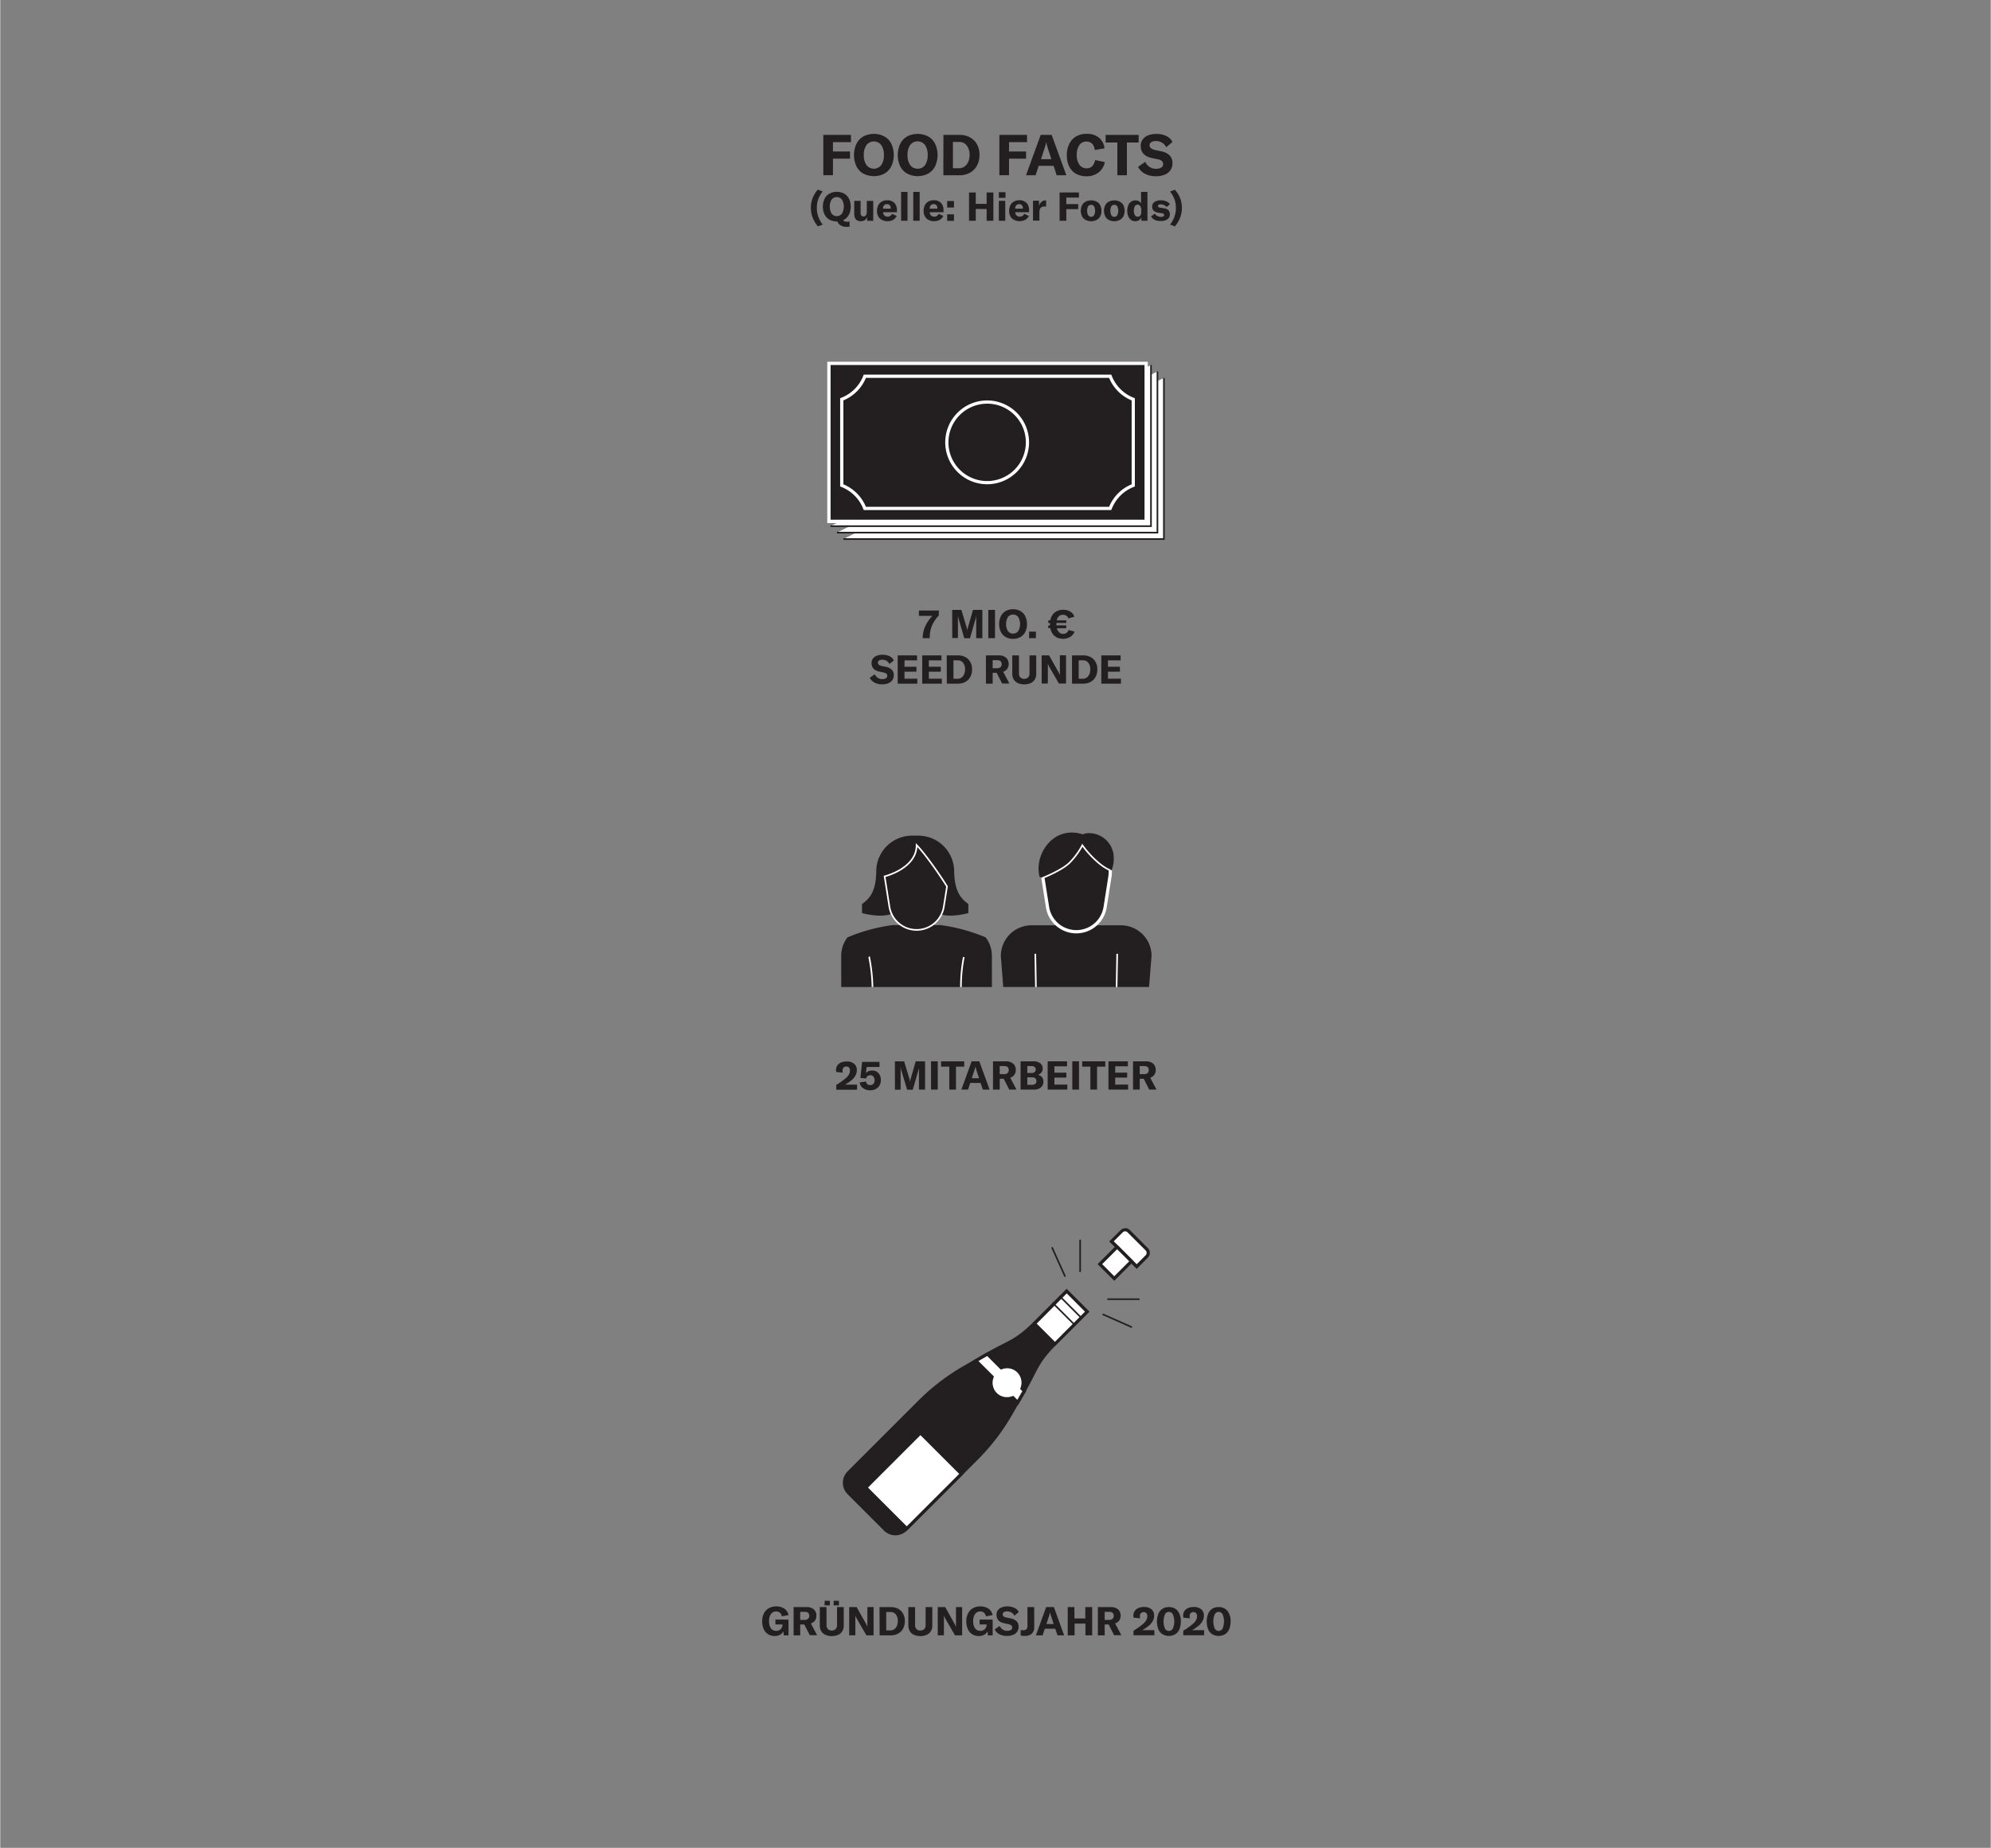 <?xml version="1.0"?>
<svg xmlns="http://www.w3.org/2000/svg" xmlns:xlink="http://www.w3.org/1999/xlink" viewBox="0 0 700 650" width="600" height="557"><rect x="0" y="0" width="700" height="650" fill="#808080" stroke="none"/><defs><style>.cls-1,.cls-4,.cls-6{fill:none;}.cls-2{fill:#231f20;}.cls-3{fill:#fff;}.cls-4{stroke:#231f20;}.cls-4,.cls-6{stroke-miterlimit:10;stroke-width:0.57px;}.cls-5{clip-path:url(#clip-path);}.cls-6{stroke:#fff;}</style><clipPath id="clip-path"><rect class="cls-1" x="96.68" y="31.65" width="507.26" height="606.77"/></clipPath></defs><g id="Vg"><path class="cls-2" d="M292.83,50v3.28h6v2.52h-6v5.84h-3.38V47.45h9.72V50Z"/><path class="cls-2" d="M303.53,61.08a6.17,6.17,0,0,1-2.44-2.59,9.46,9.46,0,0,1,0-7.88A6.17,6.17,0,0,1,303.53,48a8,8,0,0,1,7.4,0,6.17,6.17,0,0,1,2.44,2.59,9.46,9.46,0,0,1,0,7.88,6.17,6.17,0,0,1-2.44,2.59,8,8,0,0,1-7.4,0Zm6.29-3a5.88,5.88,0,0,0,.93-3.53,5.88,5.88,0,0,0-.93-3.53,3.29,3.29,0,0,0-5.19,0,5.81,5.81,0,0,0-.94,3.53,5.82,5.82,0,0,0,.94,3.52,3.28,3.28,0,0,0,5.19,0Z"/><path class="cls-2" d="M318.93,61.08a6.17,6.17,0,0,1-2.44-2.59,9.46,9.46,0,0,1,0-7.88A6.17,6.17,0,0,1,318.93,48a8,8,0,0,1,7.4,0,6.17,6.17,0,0,1,2.44,2.59,9.46,9.46,0,0,1,0,7.88,6.17,6.17,0,0,1-2.44,2.59,8,8,0,0,1-7.4,0Zm6.29-3a5.88,5.88,0,0,0,.93-3.53,5.88,5.88,0,0,0-.93-3.53A3.29,3.29,0,0,0,320,51a5.81,5.81,0,0,0-.94,3.53,5.82,5.82,0,0,0,.94,3.52,3.05,3.05,0,0,0,2.6,1.28A3,3,0,0,0,325.22,58.08Z"/><path class="cls-2" d="M331.69,47.45h5.66a7.46,7.46,0,0,1,3.69.88,6.16,6.16,0,0,1,2.46,2.47,7.51,7.51,0,0,1,.87,3.67,7.86,7.86,0,0,1-.87,3.75A6.14,6.14,0,0,1,341,60.75a7.48,7.48,0,0,1-3.72.9h-5.62Zm5.48,11.72a3.25,3.25,0,0,0,2-.63,3.94,3.94,0,0,0,1.28-1.7,6.21,6.21,0,0,0,.44-2.37,5.26,5.26,0,0,0-1-3.28,3.22,3.22,0,0,0-2.72-1.26h-2.14v9.24Z"/><path class="cls-2" d="M354.75,50v3.28h6v2.52h-6v5.84h-3.38V47.45h9.72V50Z"/><path class="cls-2" d="M370.43,58.33h-5.24l-1.08,3.32h-3.38l5.16-14.2h3.86l5.16,14.2h-3.4ZM369.65,56l-1.3-4c-.11-.31-.2-.62-.29-1s-.16-.68-.23-1h0c-.07.37-.14.72-.23,1s-.18.64-.29,1L366,56Z"/><path class="cls-2" d="M378.24,61.08a5.88,5.88,0,0,1-2.35-2.58,8.89,8.89,0,0,1-.8-3.93,8.67,8.67,0,0,1,.84-3.92A6.15,6.15,0,0,1,378.34,48a7.15,7.15,0,0,1,3.71-.93,6.63,6.63,0,0,1,4.34,1.37,5.46,5.46,0,0,1,1.94,3.73l-3.42.6a3.62,3.62,0,0,0-.92-2.2,2.7,2.7,0,0,0-2-.78,2.91,2.91,0,0,0-2.51,1.27,5.81,5.81,0,0,0-.91,3.45,5.68,5.68,0,0,0,.93,3.42,3,3,0,0,0,2.59,1.28,2.64,2.64,0,0,0,1.94-.77,3.88,3.88,0,0,0,1-2.15l3.42.74a6.2,6.2,0,0,1-2.17,3.61A6.61,6.61,0,0,1,382,62,7.29,7.29,0,0,1,378.24,61.08Z"/><path class="cls-2" d="M400.35,50.13h-4.14V61.65h-3.36V50.13h-4.12V47.45h11.62Z"/><path class="cls-2" d="M402.53,61.11a5.5,5.5,0,0,1-2.38-2.42l2.5-1.76a4.54,4.54,0,0,0,1.54,1.8,4.05,4.05,0,0,0,2.32.64,3.4,3.4,0,0,0,1.76-.41,1.33,1.33,0,0,0,.68-1.21,1.39,1.39,0,0,0-.47-1.15,4,4,0,0,0-1.59-.61l-1.9-.4c-2.62-.57-3.92-2-3.92-4.26a3.77,3.77,0,0,1,.67-2.25,4.23,4.23,0,0,1,1.92-1.46,7.78,7.78,0,0,1,2.95-.51,7.89,7.89,0,0,1,3.42.71,4.83,4.83,0,0,1,2.22,2.11l-2.2,1.86a4,4,0,0,0-1.49-1.61,4.16,4.16,0,0,0-2.17-.57,2.89,2.89,0,0,0-1.6.39,1.22,1.22,0,0,0-.6,1.07,1.3,1.3,0,0,0,.47,1.07,3.88,3.88,0,0,0,1.59.65l2.06.44a5.68,5.68,0,0,1,2.92,1.43,3.81,3.81,0,0,1,1,2.77,4.26,4.26,0,0,1-.68,2.39,4.45,4.45,0,0,1-2,1.6,7.81,7.81,0,0,1-3.13.57A8,8,0,0,1,402.53,61.11Z"/><path class="cls-2" d="M285.72,76.6a9.7,9.7,0,0,1-.65-3.53,9.29,9.29,0,0,1,2.48-6.37l1.68.65a9.56,9.56,0,0,0-1.56,2.72,8.6,8.6,0,0,0-.5,3,9.38,9.38,0,0,0,.5,3.08A10.07,10.07,0,0,0,289.23,79l-1.68.64A10.21,10.21,0,0,1,285.72,76.6Z"/><path class="cls-2" d="M297.89,78a3.26,3.26,0,0,0,.79-.11v1.83a6.77,6.77,0,0,1-1.05.09,4,4,0,0,1-2.06-.5,2.82,2.82,0,0,1-1.19-1.42h-.2a5.15,5.15,0,0,1-2.59-.64,4.31,4.31,0,0,1-1.7-1.81,6.55,6.55,0,0,1,0-5.52,4.31,4.31,0,0,1,1.7-1.81,5.56,5.56,0,0,1,5.18,0,4.27,4.27,0,0,1,1.71,1.81,6,6,0,0,1,.6,2.76,5.82,5.82,0,0,1-.73,3,4.2,4.2,0,0,1-2,1.8A2.18,2.18,0,0,0,297.89,78Zm-5.53-2.86a2.3,2.3,0,0,0,3.64,0,5,5,0,0,0,0-4.94,2.31,2.31,0,0,0-3.64,0,5,5,0,0,0,0,4.93Z"/><path class="cls-2" d="M300.32,75.19V70.65h2.24v4.14a1.53,1.53,0,0,0,.26,1,.87.87,0,0,0,.75.34,1,1,0,0,0,.85-.4,1.62,1.62,0,0,0,.32-1.06v-4H307v7h-2.15V76.38a2.08,2.08,0,0,1-.84,1.05,2.37,2.37,0,0,1-1.34.39C301.1,77.82,300.32,76.94,300.32,75.19Z"/><path class="cls-2" d="M315.32,74.65h-4.85a1.56,1.56,0,0,0,.45,1.14,1.62,1.62,0,0,0,1.16.42,1.6,1.6,0,0,0,1.52-1l1.65.75A3,3,0,0,1,314,77.33a4.25,4.25,0,0,1-4.66-.46,3.51,3.51,0,0,1-1-2.65,4.25,4.25,0,0,1,.43-2,3.06,3.06,0,0,1,1.24-1.3,3.69,3.69,0,0,1,1.88-.46,3.4,3.4,0,0,1,2.55.92,3.56,3.56,0,0,1,.88,2.58Zm-2.16-1.31a1.74,1.74,0,0,0-.34-1.14,1.22,1.22,0,0,0-1-.39,1.27,1.27,0,0,0-1,.41,1.86,1.86,0,0,0-.38,1.17h2.69Z"/><path class="cls-2" d="M319.06,77.65h-2.25V67.5h2.25Z"/><path class="cls-2" d="M323.33,77.65h-2.25V67.5h2.25Z"/><path class="cls-2" d="M331.73,74.65h-4.86a1.53,1.53,0,0,0,.46,1.14,1.6,1.6,0,0,0,1.15.42,1.62,1.62,0,0,0,1.53-1l1.65.75a3,3,0,0,1-1.27,1.35,3.74,3.74,0,0,1-1.93.49,3.79,3.79,0,0,1-2.73-.95,3.55,3.55,0,0,1-1-2.65,4.25,4.25,0,0,1,.43-2,3,3,0,0,1,1.24-1.3,3.69,3.69,0,0,1,1.88-.46,3.38,3.38,0,0,1,2.54.92,3.52,3.52,0,0,1,.89,2.58Zm-2.17-1.31a1.74,1.74,0,0,0-.33-1.14,1.22,1.22,0,0,0-1-.39,1.27,1.27,0,0,0-1,.41,1.86,1.86,0,0,0-.39,1.17h2.69Z"/><path class="cls-2" d="M335.4,73H333v-2.3h2.39Zm0,4.7H333v-2.3h2.39Z"/><path class="cls-2" d="M349.25,77.65h-2.37V73.52h-3.82v4.13h-2.37V67.71h2.37v4h3.82v-4h2.37Z"/><path class="cls-2" d="M351.18,67.6h2.33v2h-2.33Zm0,3.05h2.25v7h-2.25Z"/><path class="cls-2" d="M361.8,74.65h-4.86a1.57,1.57,0,0,0,.46,1.14,1.6,1.6,0,0,0,1.15.42,1.61,1.61,0,0,0,1.53-1l1.65.75a3,3,0,0,1-1.26,1.35,4.27,4.27,0,0,1-4.67-.46,3.55,3.55,0,0,1-1-2.65,4.25,4.25,0,0,1,.43-2,3,3,0,0,1,1.24-1.3,3.72,3.72,0,0,1,1.88-.46,3.36,3.36,0,0,1,2.54.92A3.52,3.52,0,0,1,361.8,74Zm-2.17-1.31a1.74,1.74,0,0,0-.33-1.14,1.22,1.22,0,0,0-1-.39,1.27,1.27,0,0,0-1,.41,1.86,1.86,0,0,0-.39,1.17h2.69Z"/><path class="cls-2" d="M366.19,71a2.21,2.21,0,0,1,1.48-.5h.14v2.14h-.42A2,2,0,0,0,366,73a1.58,1.58,0,0,0-.43.73,3.58,3.58,0,0,0-.13,1v2.86h-2.25v-7h2.11v1.81A3,3,0,0,1,366.19,71Z"/><path class="cls-2" d="M374.91,69.5v2.3h4.18v1.76h-4.18v4.09h-2.37V67.71h6.8V69.5Z"/><path class="cls-2" d="M381.76,77.39a3,3,0,0,1-1.29-1.25,4.49,4.49,0,0,1,0-4,3,3,0,0,1,1.29-1.24,4.37,4.37,0,0,1,3.74,0,3,3,0,0,1,1.3,1.24,4.49,4.49,0,0,1,0,4,3,3,0,0,1-1.3,1.25,4.28,4.28,0,0,1-3.74,0Zm2.9-1.67a3.58,3.58,0,0,0,0-3.17,1.3,1.3,0,0,0-2.06,0,2.83,2.83,0,0,0-.36,1.59,2.75,2.75,0,0,0,.37,1.58,1.24,1.24,0,0,0,2.05,0Z"/><path class="cls-2" d="M389.91,77.39a3,3,0,0,1-1.29-1.25,4.49,4.49,0,0,1,0-4,3,3,0,0,1,1.29-1.24,4.37,4.37,0,0,1,3.74,0,3,3,0,0,1,1.3,1.24,4.49,4.49,0,0,1,0,4,3.07,3.07,0,0,1-1.3,1.25,4.28,4.28,0,0,1-3.74,0Zm2.9-1.67a3.58,3.58,0,0,0,0-3.17,1.3,1.3,0,0,0-2.06,0,3.67,3.67,0,0,0,0,3.17,1.18,1.18,0,0,0,1,.54A1.16,1.16,0,0,0,392.81,75.72Z"/><path class="cls-2" d="M397.68,77.36a2.86,2.86,0,0,1-1-1.28,5.37,5.37,0,0,1,0-3.84,3.07,3.07,0,0,1,1-1.3,2.71,2.71,0,0,1,1.54-.46,2.39,2.39,0,0,1,1.2.28,1.83,1.83,0,0,1,.77.83V67.5h2.24V77.65h-2.13v-1.2a2.18,2.18,0,0,1-.85,1,2.56,2.56,0,0,1-1.36.37A2.4,2.4,0,0,1,397.68,77.36Zm3.25-1.57a2.19,2.19,0,0,0,.34-1.31v-.6a2.32,2.32,0,0,0-.34-1.36A1.06,1.06,0,0,0,400,72a1.12,1.12,0,0,0-1,.54,3.61,3.61,0,0,0,0,3.12,1.16,1.16,0,0,0,1,.56A1.06,1.06,0,0,0,400.93,75.79Z"/><path class="cls-2" d="M406.1,77.39a3.15,3.15,0,0,1-1.4-1.25l1.3-1a2.48,2.48,0,0,0,2.21,1.13,1.6,1.6,0,0,0,.82-.16.55.55,0,0,0,.06-.91,2,2,0,0,0-.78-.23l-1-.14q-2.22-.33-2.22-2.16a1.87,1.87,0,0,1,.82-1.61,3.73,3.73,0,0,1,2.26-.6,4.77,4.77,0,0,1,1.9.37,2.85,2.85,0,0,1,1.27,1l-1.16,1a2.63,2.63,0,0,0-2.08-.94,1.58,1.58,0,0,0-.75.14.52.52,0,0,0,0,.83,1.19,1.19,0,0,0,.63.2l1.25.2a2.62,2.62,0,0,1,1.59.69,2.09,2.09,0,0,1,.49,1.47,2,2,0,0,1-.81,1.69,3.74,3.74,0,0,1-2.28.62A4.91,4.91,0,0,1,406.1,77.39Z"/><path class="cls-2" d="M411.39,79a9.78,9.78,0,0,0,1.55-2.81,9.13,9.13,0,0,0,.51-3.08,8.84,8.84,0,0,0-.5-3,9.56,9.56,0,0,0-1.56-2.72l1.68-.65a9.29,9.29,0,0,1,2.48,6.37,9.7,9.7,0,0,1-.65,3.53,10.43,10.43,0,0,1-1.83,3Z"/><path class="cls-2" d="M324.4,224.31a9.54,9.54,0,0,1,.89-4,13.52,13.52,0,0,1,2.52-3.67h-4.74v-1.88h7v1.74a12,12,0,0,0-2.39,3.52,10.51,10.51,0,0,0-.8,4.12v.35H324.4Z"/><path class="cls-2" d="M334.76,214.54H338l1.84,6.09a8.77,8.77,0,0,1,.24,1.2h0a8.14,8.14,0,0,1,.25-1.23l1.75-6.06h3.3v9.94h-2.16v-6.77a9.64,9.64,0,0,1,.06-1.13h-.05a3.86,3.86,0,0,1-.21,1l-2,6.93h-2L337,217.55a4.29,4.29,0,0,1-.21-1h0c0,.45,0,.82,0,1.11v6.77h-2Z"/><path class="cls-2" d="M347.47,224.48v-9.94h2.36v9.94Z"/><path class="cls-2" d="M353.58,224.08a4.31,4.31,0,0,1-1.7-1.81,6.65,6.65,0,0,1,0-5.52,4.37,4.37,0,0,1,1.7-1.81,5.18,5.18,0,0,1,2.59-.64,5.13,5.13,0,0,1,2.59.64,4.33,4.33,0,0,1,1.71,1.81,6.55,6.55,0,0,1,0,5.52,4.27,4.27,0,0,1-1.71,1.81,5,5,0,0,1-2.59.64A5.08,5.08,0,0,1,353.58,224.08ZM358,222a5,5,0,0,0,0-4.94,2.31,2.31,0,0,0-3.64,0,5,5,0,0,0,0,4.93,2.3,2.3,0,0,0,3.64,0Z"/><path class="cls-2" d="M364.21,224.48h-2.39v-2.3h2.39Z"/><path class="cls-2" d="M377.8,222.16a3.78,3.78,0,0,1-1.53,1.87,4.7,4.7,0,0,1-2.57.66,4.32,4.32,0,0,1-2.94-1,4.69,4.69,0,0,1-1.48-2.75h-.74V220h.63c0-.11,0-.28,0-.5v-.34h-.61v-.92h.71a4.52,4.52,0,0,1,1.48-2.74,4.63,4.63,0,0,1,3-1,4.87,4.87,0,0,1,2.57.64,3.14,3.14,0,0,1,1.4,1.8l-2.07.58a1.92,1.92,0,0,0-.73-.93,2.08,2.08,0,0,0-1.21-.34,2,2,0,0,0-1.42.51,2.64,2.64,0,0,0-.74,1.45h3.35v.92h-3.48v.33c0,.23,0,.4,0,.51h3.46V221H371.6a2.88,2.88,0,0,0,.81,1.46,2,2,0,0,0,1.38.52,1.94,1.94,0,0,0,1.19-.37,2.15,2.15,0,0,0,.74-1Z"/><path class="cls-2" d="M307.44,240.1a3.81,3.81,0,0,1-1.66-1.69l1.75-1.23a3.25,3.25,0,0,0,1.07,1.26,2.86,2.86,0,0,0,1.63.45,2.38,2.38,0,0,0,1.23-.29.92.92,0,0,0,.48-.85,1,1,0,0,0-.33-.8,2.83,2.83,0,0,0-1.11-.43l-1.34-.28c-1.83-.4-2.74-1.39-2.74-3a2.7,2.7,0,0,1,.47-1.58,3,3,0,0,1,1.34-1,6.17,6.17,0,0,1,4.46.14,3.39,3.39,0,0,1,1.56,1.48l-1.54,1.3a2.79,2.79,0,0,0-1-1.13,2.94,2.94,0,0,0-1.52-.39,2,2,0,0,0-1.12.27.87.87,0,0,0-.42.75.94.94,0,0,0,.33.75,2.79,2.79,0,0,0,1.12.45l1.44.31a4,4,0,0,1,2,1,2.66,2.66,0,0,1,.68,1.94,3,3,0,0,1-.48,1.67,3,3,0,0,1-1.4,1.12,5.32,5.32,0,0,1-2.19.4A5.5,5.5,0,0,1,307.44,240.1Z"/><path class="cls-2" d="M322.51,238.73v1.75H315.6v-9.94h6.81v1.75H318v2.24h4.2v1.74H318v2.46Z"/><path class="cls-2" d="M331.13,238.73v1.75h-6.9v-9.94H331v1.75h-4.44v2.24h4.2v1.74h-4.2v2.46Z"/><path class="cls-2" d="M332.85,230.54h4a5.27,5.27,0,0,1,2.58.62,4.28,4.28,0,0,1,1.72,1.73,5.22,5.22,0,0,1,.61,2.57,5.42,5.42,0,0,1-.61,2.62,4.34,4.34,0,0,1-1.73,1.77,5.21,5.21,0,0,1-2.6.63h-3.94Zm3.84,8.21a2.29,2.29,0,0,0,1.4-.44,2.76,2.76,0,0,0,.89-1.19,4.27,4.27,0,0,0,.31-1.66,3.67,3.67,0,0,0-.67-2.3,2.24,2.24,0,0,0-1.9-.88h-1.5v6.47Z"/><path class="cls-2" d="M350.42,236.67H349v3.81h-2.37v-9.94H351a4,4,0,0,1,2.73.81,3.15,3.15,0,0,1,.4,3.93,2.74,2.74,0,0,1-1.44,1l2.2,4.16h-2.56ZM349,235.05h1.52a1.8,1.8,0,0,0,1.25-.38,1.4,1.4,0,0,0,.4-1.08q0-1.38-1.65-1.38H349Z"/><path class="cls-2" d="M358.26,230.54v6.37a1.9,1.9,0,0,0,.49,1.39,2.1,2.1,0,0,0,2.72,0,1.9,1.9,0,0,0,.49-1.39v-6.37h2.36V237a3.7,3.7,0,0,1-.5,2,3.41,3.41,0,0,1-1.46,1.29,5.85,5.85,0,0,1-4.5,0A3.41,3.41,0,0,1,356.4,239a3.79,3.79,0,0,1-.5-2v-6.47Z"/><path class="cls-2" d="M366.23,230.54h2.62l3.19,5.67a9.16,9.16,0,0,1,.6,1.29h0v-7h2.16v9.94H372.3l-3.3-5.72c-.12-.22-.24-.44-.34-.65a5.91,5.91,0,0,1-.25-.57h0v6.94h-2.17Z"/><path class="cls-2" d="M376.9,230.54h4a5.24,5.24,0,0,1,2.58.62,4.22,4.22,0,0,1,1.72,1.73,5.22,5.22,0,0,1,.61,2.57,5.42,5.42,0,0,1-.61,2.62,4.28,4.28,0,0,1-1.73,1.77,5.19,5.19,0,0,1-2.6.63H376.9Zm3.83,8.21a2.29,2.29,0,0,0,1.4-.44,2.86,2.86,0,0,0,.9-1.19,4.46,4.46,0,0,0,.3-1.66,3.67,3.67,0,0,0-.67-2.3,2.23,2.23,0,0,0-1.9-.88h-1.5v6.47Z"/><path class="cls-2" d="M394.12,238.73v1.75h-6.91v-9.94H394v1.75h-4.44v2.24h4.2v1.74h-4.2v2.46Z"/><path class="cls-2" d="M294,381.62a23.18,23.18,0,0,0,3.51-2.52,4.55,4.55,0,0,0,1-1.26,2.72,2.72,0,0,0,.31-1.31,1.52,1.52,0,0,0-.32-1,1.16,1.16,0,0,0-.94-.37,1.24,1.24,0,0,0-1,.37,1.4,1.4,0,0,0-.35,1,5,5,0,0,0,.09.79l-2.29-.22a3.22,3.22,0,0,1-.09-.76,2.8,2.8,0,0,1,.46-1.58,2.93,2.93,0,0,1,1.29-1,4.73,4.73,0,0,1,2-.37,3.87,3.87,0,0,1,2.62.8,2.75,2.75,0,0,1,.94,2.24,3.92,3.92,0,0,1-.43,1.81,5.88,5.88,0,0,1-1.32,1.64,14.1,14.1,0,0,1-2.42,1.65h4.25v1.8H294Z"/><path class="cls-2" d="M303.42,382.76a3,3,0,0,1-1.19-2l2.2-.35a1.62,1.62,0,0,0,.5.94,1.4,1.4,0,0,0,1,.34,1.46,1.46,0,0,0,1.13-.44,1.81,1.81,0,0,0,.4-1.25,2,2,0,0,0-.39-1.3,1.33,1.33,0,0,0-1.1-.49,1.49,1.49,0,0,0-.94.3,1.56,1.56,0,0,0-.54.86l-2-.2.61-5.65h6.11v1.79H304.7l-.27,2.23a2.14,2.14,0,0,1,.87-.73,3.13,3.13,0,0,1,1.27-.24,2.93,2.93,0,0,1,2.27.9,3.47,3.47,0,0,1,.83,2.46,3.4,3.4,0,0,1-1,2.58,3.86,3.86,0,0,1-2.75,1A4.13,4.13,0,0,1,303.42,382.76Z"/><path class="cls-2" d="M314.62,373.33h3.25l1.84,6.09a7.32,7.32,0,0,1,.23,1.2h0a8.14,8.14,0,0,1,.25-1.23l1.75-6.06h3.29v9.94h-2.15v-6.78c0-.41,0-.78.05-1.12h0a5.17,5.17,0,0,1-.21,1l-2,6.93h-2l-2.09-6.93a3.8,3.8,0,0,1-.2-.95h-.05c0,.44.06.81.06,1.1v6.78h-2Z"/><path class="cls-2" d="M327.33,383.27v-9.94h2.37v9.94Z"/><path class="cls-2" d="M339,375.2h-2.9v8.07h-2.35V375.2h-2.89v-1.87H339Z"/><path class="cls-2" d="M344.76,380.94H341.1l-.76,2.33H338l3.61-9.94h2.7l3.61,9.94h-2.38Zm-.54-1.66-.91-2.77c-.08-.22-.14-.44-.2-.67s-.12-.47-.17-.73h0c-.05.26-.1.5-.16.73s-.13.45-.21.67l-.91,2.77Z"/><path class="cls-2" d="M352.91,379.46h-1.42v3.81h-2.37v-9.94h4.37a4,4,0,0,1,2.73.81,2.84,2.84,0,0,1,.91,2.24,2.88,2.88,0,0,1-.51,1.68,2.75,2.75,0,0,1-1.44,1.05l2.2,4.16h-2.56Zm-1.42-1.62H353a1.8,1.8,0,0,0,1.25-.38,1.4,1.4,0,0,0,.4-1.08c0-.92-.55-1.39-1.65-1.39h-1.52Z"/><path class="cls-2" d="M366.32,378.87a2.33,2.33,0,0,1,.54,1.6,2.75,2.75,0,0,1-.38,1.43,2.5,2.5,0,0,1-1.14,1,4.2,4.2,0,0,1-1.86.37h-4.66v-9.94h4.48a3.68,3.68,0,0,1,2.47.71,2.29,2.29,0,0,1,.83,1.85,2.19,2.19,0,0,1-.46,1.39,2.47,2.47,0,0,1-1.33.81A2.38,2.38,0,0,1,366.32,378.87ZM361.19,375v2.43h1.48a1.58,1.58,0,0,0,1.11-.34,1.15,1.15,0,0,0,.36-.88,1.13,1.13,0,0,0-.36-.88,1.62,1.62,0,0,0-1.11-.33Zm2.81,6.25a1.28,1.28,0,0,0,.39-1,1.21,1.21,0,0,0-.39-.94,1.63,1.63,0,0,0-1.12-.35h-1.69v2.62h1.64A1.71,1.71,0,0,0,364,381.24Z"/><path class="cls-2" d="M375.26,381.52v1.75h-6.91v-9.94h6.81v1.75h-4.44v2.24h4.2v1.73h-4.2v2.47Z"/><path class="cls-2" d="M377,383.27v-9.94h2.37v9.94Z"/><path class="cls-2" d="M388.61,375.2h-2.9v8.07h-2.35V375.2h-2.88v-1.87h8.13Z"/><path class="cls-2" d="M396.64,381.52v1.75h-6.91v-9.94h6.81v1.75H392.1v2.24h4.2v1.73h-4.2v2.47Z"/><path class="cls-2" d="M402.15,379.46h-1.43v3.81h-2.36v-9.94h4.37a4,4,0,0,1,2.73.81,3.17,3.17,0,0,1,.4,3.92,2.83,2.83,0,0,1-1.44,1.05l2.2,4.16h-2.57Zm-1.43-1.62h1.53a1.81,1.81,0,0,0,1.25-.38,1.43,1.43,0,0,0,.4-1.08c0-.92-.55-1.39-1.65-1.39h-1.53Z"/><polyline class="cls-3" points="409.22 132.92 409.22 189.62 296.51 189.62"/><polyline class="cls-4" points="409.22 132.92 409.22 189.62 296.51 189.62"/><polyline class="cls-3" points="406.95 130.66 406.95 187.35 294.24 187.35"/><polyline class="cls-4" points="406.95 130.66 406.95 187.35 294.24 187.35"/><polyline class="cls-3" points="404.68 128.39 404.68 185.08 291.97 185.08"/><polyline class="cls-4" points="404.68 128.39 404.68 185.08 291.97 185.08"/><rect class="cls-2" x="291.4" y="127.82" width="111.58" height="55.56"/><path class="cls-3" d="M403.55,127.25H290.84V184H403.55Zm-1.14,55.56H292V128.39H402.41Z"/><g class="cls-5"><path class="cls-2" d="M304.05,178.85a14.09,14.09,0,0,0-8.11-8.11V140.46a14.1,14.1,0,0,0,8.11-8.1h86.29a14.06,14.06,0,0,0,8.1,8.1v30.28a14,14,0,0,0-8.1,8.11Z"/><path class="cls-3" d="M390.73,131.79H303.65a13.64,13.64,0,0,1-8.28,8.28v31.06a13.64,13.64,0,0,1,8.28,8.28h87.08a13.64,13.64,0,0,1,8.28-8.28V140.07a13.64,13.64,0,0,1-8.28-8.28m-.78,1.13a14.67,14.67,0,0,0,7.93,7.93v29.5a14.67,14.67,0,0,0-7.93,7.93H304.43a14.67,14.67,0,0,0-7.93-7.93v-29.5a14.67,14.67,0,0,0,7.93-7.93Z"/><path class="cls-2" d="M347.06,169.77a14.17,14.17,0,1,1,14.17-14.17,14.18,14.18,0,0,1-14.17,14.17"/><path class="cls-3" d="M347.06,140.86A14.74,14.74,0,1,0,361.8,155.6a14.74,14.74,0,0,0-14.74-14.74m0,1.13a13.61,13.61,0,1,1-13.61,13.61A13.62,13.62,0,0,1,347.06,142"/><path class="cls-2" d="M404.88,336.26a10.78,10.78,0,0,0-10.78-10.78H362.67a10.79,10.79,0,0,0-10.79,10.78l.84,10.91H404Z"/></g><path class="cls-6" d="M392.8,335.5l-.21,11.72M364,335.5l.21,11.71"/><g class="cls-5"><path class="cls-2" d="M378.38,327.7a10.2,10.2,0,0,1-10.13-8.65l-1.68-10.62A11.53,11.53,0,0,1,378,295.1h.85a11.53,11.53,0,0,1,11.38,13.33l-1.68,10.62a10.2,10.2,0,0,1-10.13,8.65"/><path class="cls-3" d="M378.81,294.54H378a12.08,12.08,0,0,0-11.95,14l1.68,10.63a10.82,10.82,0,0,0,21.38,0l1.68-10.63a12.08,12.08,0,0,0-11.94-14m0,1.13a11,11,0,0,1,10.82,12.67L388,319a9.69,9.69,0,0,1-19.14,0l-1.68-10.62A11,11,0,0,1,378,295.67Z"/><path class="cls-2" d="M365.55,308.48c2.42,1,5.55.35,8.21-.55a11.24,11.24,0,0,0,7-14.25c0-.07-.08-.11-.11-.18a11.44,11.44,0,0,0-7.25-.11c-5.91,2-9.47,9.14-7.88,15.09"/><path class="cls-2" d="M390.84,306.11a11.11,11.11,0,0,0,.75-4.34,8.69,8.69,0,0,0-8.93-8.7,5.23,5.23,0,0,0-2,.43,8.46,8.46,0,0,0-.37,2.32c0,5.51,5.06,10.16,10.53,10.29"/><path class="cls-6" d="M366.35,308.92s7.47-2.93,10-5.76a26.39,26.39,0,0,0,4.2-5.83c2.34,3.31,6.64,7.66,9.85,8.78"/><path class="cls-2" d="M348.73,336.19a10.61,10.61,0,0,0-2.2-6.46,61.29,61.29,0,0,0-15.85-4.32H313.8a61.88,61.88,0,0,0-15.86,4.32,10.71,10.71,0,0,0-2.2,6.46v11h53Z"/></g><g class="cls-5"><path class="cls-6" d="M338.85,336.66a53.39,53.39,0,0,0-1,10.56m-32.28-10.59a59.19,59.19,0,0,1,1.17,10.59"/><path class="cls-2" d="M322,295.6h0Zm18.46,25.58,0-3.2c-2.82-2-4.87-4.65-5-11.44v0a12.59,12.59,0,0,0-12.58-12.59h-2.24a12.59,12.59,0,0,0-12.58,12.59v0c-.08,6.79-2.13,9.43-5,11.44l0,3.2s6.44,1.87,10.43.24a9.64,9.64,0,0,0,17.42.27c4,1.09,9.57-.51,9.57-.51"/><path class="cls-6" d="M311,308.27s11.26-2.73,11.26-11c2.48,2.48,7.66,9.64,10.68,14.55,0,.11-1.11,7.08-1.11,7.08a9.69,9.69,0,0,1-19.15,0l-1.58-10Z"/></g><path class="cls-2" d="M270,574.84a4.06,4.06,0,0,1-1.52-1.81,6.5,6.5,0,0,1-.53-2.74,6,6,0,0,1,.59-2.74,4.29,4.29,0,0,1,1.72-1.83,5,5,0,0,1,2.61-.66,5.35,5.35,0,0,1,2.17.41,3.7,3.7,0,0,1,1.47,1.1,3.45,3.45,0,0,1,.69,1.55l-2.34.43a2.16,2.16,0,0,0-.64-1.23,1.87,1.87,0,0,0-1.36-.48,2.12,2.12,0,0,0-1.83.92,4.19,4.19,0,0,0-.66,2.5,4.27,4.27,0,0,0,.64,2.5,2.17,2.17,0,0,0,1.88.9,2.22,2.22,0,0,0,1.21-.31,2.06,2.06,0,0,0,.74-.79,2.13,2.13,0,0,0,.25-.94v-.21H272.6v-1.7h4.6v5.53h-1.68l-.1-1.45a2.72,2.72,0,0,1-1.18,1.24,3.89,3.89,0,0,1-1.92.45A4.26,4.26,0,0,1,270,574.84Z"/><path class="cls-2" d="M282.75,571.43h-1.43v3.81H279V565.3h4.37a4,4,0,0,1,2.74.81,2.88,2.88,0,0,1,.9,2.24,3,3,0,0,1-.5,1.69,2.8,2.8,0,0,1-1.45,1l2.2,4.16h-2.56Zm-1.43-1.62h1.52a1.78,1.78,0,0,0,1.25-.38,1.4,1.4,0,0,0,.41-1.08c0-.92-.56-1.38-1.66-1.38h-1.52Z"/><path class="cls-2" d="M290.57,565.3v6.37a2,2,0,0,0,.49,1.39,2.1,2.1,0,0,0,2.72,0,2,2,0,0,0,.49-1.39V565.3h2.36v6.47a3.7,3.7,0,0,1-.5,2,3.41,3.41,0,0,1-1.46,1.29,5.85,5.85,0,0,1-4.5,0,3.41,3.41,0,0,1-1.46-1.29,3.7,3.7,0,0,1-.5-2V565.3Zm-.67-2.21h1.86v1.61H289.9Zm3.18,0h1.86v1.61h-1.86Z"/><path class="cls-2" d="M298.54,565.3h2.62l3.19,5.67a9.16,9.16,0,0,1,.6,1.29h0l0-1.27V565.3h2.17v9.94h-2.52l-3.3-5.72c-.12-.22-.24-.44-.34-.65a5.91,5.91,0,0,1-.25-.57h0l0,1.31v5.63h-2.17Z"/><path class="cls-2" d="M309.21,565.3h4a5.24,5.24,0,0,1,2.58.62,4.22,4.22,0,0,1,1.72,1.73,5.22,5.22,0,0,1,.61,2.57,5.42,5.42,0,0,1-.61,2.62,4.31,4.31,0,0,1-1.72,1.77,5.25,5.25,0,0,1-2.61.63h-3.93Zm3.83,8.21a2.24,2.24,0,0,0,1.4-.45,2.76,2.76,0,0,0,.9-1.18,4.46,4.46,0,0,0,.31-1.66,3.68,3.68,0,0,0-.68-2.3,2.23,2.23,0,0,0-1.9-.88h-1.5v6.47Z"/><path class="cls-2" d="M321.72,565.3v6.37a2,2,0,0,0,.49,1.39,2.1,2.1,0,0,0,2.72,0,2,2,0,0,0,.49-1.39V565.3h2.36v6.47a3.7,3.7,0,0,1-.5,2,3.41,3.41,0,0,1-1.46,1.29,5.85,5.85,0,0,1-4.5,0,3.36,3.36,0,0,1-1.46-1.29,3.7,3.7,0,0,1-.51-2V565.3Z"/><path class="cls-2" d="M329.69,565.3h2.62L335.5,571a9.16,9.16,0,0,1,.6,1.29h0l0-1.27V565.3h2.17v9.94h-2.52l-3.3-5.72c-.12-.22-.24-.44-.34-.65a5.91,5.91,0,0,1-.25-.57h0l0,1.31v5.63h-2.17Z"/><path class="cls-2" d="M341.78,574.84a4.06,4.06,0,0,1-1.52-1.81,6.5,6.5,0,0,1-.53-2.74,6,6,0,0,1,.59-2.74,4.32,4.32,0,0,1,1.71-1.83,5.1,5.1,0,0,1,2.62-.66,5.35,5.35,0,0,1,2.17.41,3.7,3.7,0,0,1,1.47,1.1,3.45,3.45,0,0,1,.69,1.55l-2.34.43a2.22,2.22,0,0,0-.64-1.23,1.87,1.87,0,0,0-1.36-.48,2.12,2.12,0,0,0-1.83.92,4.19,4.19,0,0,0-.66,2.5,4.27,4.27,0,0,0,.64,2.5,2.17,2.17,0,0,0,1.88.9,2.22,2.22,0,0,0,1.21-.31,2.06,2.06,0,0,0,.74-.79,2.13,2.13,0,0,0,.25-.94v-.21h-2.46v-1.7H349v5.53h-1.68l-.1-1.45a2.72,2.72,0,0,1-1.18,1.24,3.89,3.89,0,0,1-1.92.45A4.26,4.26,0,0,1,341.78,574.84Z"/><path class="cls-2" d="M351.37,574.86a3.81,3.81,0,0,1-1.66-1.69l1.75-1.23a3.25,3.25,0,0,0,1.07,1.26,2.86,2.86,0,0,0,1.63.45,2.38,2.38,0,0,0,1.23-.29.92.92,0,0,0,.48-.85,1,1,0,0,0-.33-.8,2.82,2.82,0,0,0-1.12-.43L353.1,571c-1.84-.4-2.75-1.39-2.75-3a2.7,2.7,0,0,1,.47-1.58,3,3,0,0,1,1.34-1,6,6,0,0,1,4.46.14,3.39,3.39,0,0,1,1.56,1.48l-1.54,1.3a2.79,2.79,0,0,0-1.05-1.13,2.93,2.93,0,0,0-1.51-.4,2,2,0,0,0-1.12.28.84.84,0,0,0-.43.75.94.94,0,0,0,.33.75A2.79,2.79,0,0,0,354,569l1.44.31a4,4,0,0,1,2,1,2.66,2.66,0,0,1,.68,1.94,3,3,0,0,1-.48,1.67,3.13,3.13,0,0,1-1.39,1.12,5.42,5.42,0,0,1-2.19.4A5.51,5.51,0,0,1,351.37,574.86Z"/><path class="cls-2" d="M362.74,574.67a3.55,3.55,0,0,1-2.42.77,6.37,6.37,0,0,1-1.47-.13v-1.93a6.16,6.16,0,0,0,.95.07,1.44,1.44,0,0,0,1.07-.37,1.65,1.65,0,0,0,.37-1.21V565.3h2.37v7A3,3,0,0,1,362.74,574.67Z"/><path class="cls-2" d="M371,572.92h-3.67l-.75,2.32h-2.37l3.61-9.94h2.71l3.61,9.94H371.8Zm-.54-1.67-.91-2.77a5.86,5.86,0,0,1-.21-.67c-.06-.22-.11-.47-.16-.73h0a6.62,6.62,0,0,1-.16.73,5.88,5.88,0,0,1-.2.67l-.91,2.77Z"/><path class="cls-2" d="M384,575.24h-2.37v-4.13h-3.82v4.13H375.4V565.3h2.36v4h3.82v-4H384Z"/><path class="cls-2" d="M389.82,571.43h-1.43v3.81H386V565.3h4.37a4,4,0,0,1,2.74.81,2.88,2.88,0,0,1,.9,2.24,3,3,0,0,1-.5,1.69,2.8,2.8,0,0,1-1.45,1l2.2,4.16h-2.56Zm-1.43-1.62h1.52a1.78,1.78,0,0,0,1.25-.38,1.4,1.4,0,0,0,.41-1.08c0-.92-.56-1.38-1.66-1.38h-1.52Z"/><path class="cls-2" d="M398.55,573.59a22.49,22.49,0,0,0,3.52-2.52,4.92,4.92,0,0,0,1-1.25,2.91,2.91,0,0,0,.31-1.31,1.55,1.55,0,0,0-.33-1.06,1.14,1.14,0,0,0-.93-.37,1.26,1.26,0,0,0-1,.37,1.46,1.46,0,0,0-.35,1,4.27,4.27,0,0,0,.1.8l-2.3-.22a4,4,0,0,1-.08-.76,2.74,2.74,0,0,1,.45-1.58,3.06,3.06,0,0,1,1.29-1.05,4.94,4.94,0,0,1,2-.37,3.94,3.94,0,0,1,2.62.8,2.79,2.79,0,0,1,.93,2.24,3.89,3.89,0,0,1-.43,1.81,5.77,5.77,0,0,1-1.32,1.65,14.1,14.1,0,0,1-2.42,1.65h4.26v1.79h-7.34Z"/><path class="cls-2" d="M408.72,574.85a3.77,3.77,0,0,1-1.44-1.74,7.7,7.7,0,0,1,0-5.46,3.85,3.85,0,0,1,1.44-1.75,4.06,4.06,0,0,1,2.25-.6,3.81,3.81,0,0,1,3.1,1.34,5.76,5.76,0,0,1,1.1,3.75,6.81,6.81,0,0,1-.5,2.72,3.77,3.77,0,0,1-1.44,1.74,4.54,4.54,0,0,1-4.51,0Zm3.64-2a6.5,6.5,0,0,0,0-5,1.55,1.55,0,0,0-2.77,0,6.62,6.62,0,0,0,0,5,1.56,1.56,0,0,0,2.77,0Z"/><path class="cls-2" d="M416.05,573.59a22.49,22.49,0,0,0,3.52-2.52,4.92,4.92,0,0,0,1-1.25,2.91,2.91,0,0,0,.31-1.31,1.55,1.55,0,0,0-.33-1.06,1.14,1.14,0,0,0-.93-.37,1.26,1.26,0,0,0-1,.37,1.46,1.46,0,0,0-.35,1,4.27,4.27,0,0,0,.1.8l-2.3-.22a4,4,0,0,1-.08-.76,2.74,2.74,0,0,1,.45-1.58,3.06,3.06,0,0,1,1.29-1.05,4.94,4.94,0,0,1,2-.37,3.94,3.94,0,0,1,2.62.8,2.79,2.79,0,0,1,.93,2.24,3.89,3.89,0,0,1-.43,1.81,5.77,5.77,0,0,1-1.32,1.65,14.1,14.1,0,0,1-2.42,1.65h4.26v1.79h-7.34Z"/><path class="cls-2" d="M426.22,574.85a3.77,3.77,0,0,1-1.44-1.74,7.7,7.7,0,0,1,0-5.46,3.85,3.85,0,0,1,1.44-1.75,4.06,4.06,0,0,1,2.25-.6,3.81,3.81,0,0,1,3.1,1.34,5.76,5.76,0,0,1,1.1,3.75,6.81,6.81,0,0,1-.5,2.72,3.77,3.77,0,0,1-1.44,1.74,4.54,4.54,0,0,1-4.51,0Zm3.64-2a6.5,6.5,0,0,0,0-5,1.55,1.55,0,0,0-2.77,0,6.62,6.62,0,0,0,0,5,1.56,1.56,0,0,0,2.77,0Z"/><g class="cls-5"><path class="cls-2" d="M374.88,453.54l-10.39,10.39h0c-8,8-9,6.87-18.73,12.52l-7.12,4.13a75.47,75.47,0,0,0-15.67,12l-25,25a5.68,5.68,0,0,0,0,8l12.83,12.83a5.68,5.68,0,0,0,8,0l25-25a75.47,75.47,0,0,0,12-15.67l4.13-7.12c5.65-9.77,4.54-10.74,12.52-18.73h0l10.39-10.39Z"/></g><rect class="cls-3" x="364.94" y="458.36" width="16.07" height="10.2" transform="translate(-218.47 399.48) rotate(-45)"/><path class="cls-2" d="M375.05,453.37l-12.17,12.17,8,8,12.17-12.16Zm0,1.6,6.41,6.42L370.9,472l-6.41-6.41Z"/><path class="cls-4" d="M379.77,447.41V436.07m-5.27,13-4.65-10.34M389.32,457h11.34m-13,5.28L398,466.87m-25.5-11,8,8m-10.43-5.61,8,8"/><rect class="cls-3" x="307.59" y="510.65" width="27.21" height="20.41" transform="translate(-274.23 379.67) rotate(-45)"/><path class="cls-2" d="M323.6,503.22l-20.05,20,15.24,15.24,20-20Zm0,1.6,13.63,13.63-18.44,18.44-13.63-13.63Z"/><g class="cls-5"><path class="cls-3" d="M390.83,436.68l3.55-3.55a1.8,1.8,0,0,1,2.51,0l6.36,6.37a1.76,1.76,0,0,1,0,2.5l-3.55,3.55Z"/><path class="cls-2" d="M395.63,432.05a2.37,2.37,0,0,0-1.65.68l-4,3.95,9.67,9.67,3.95-4a2.34,2.34,0,0,0,0-3.3l-6.36-6.37a2.37,2.37,0,0,0-1.66-.68m0,1.13a1.16,1.16,0,0,1,.85.36l6.37,6.36a1.2,1.2,0,0,1,0,1.7l-3.15,3.15-8.06-8.07,3.14-3.14a1.2,1.2,0,0,1,.85-.36"/><path class="cls-3" d="M356.12,491.65l-.33.1a5.66,5.66,0,0,1-5.74-1.36,5.65,5.65,0,0,1-1.36-5.74l.11-.33-5.68-5.67,4.07-2.35,4.81,4.82.33-.11a6,6,0,0,1,1.77-.28,5.61,5.61,0,0,1,5.33,7.38l-.1.33.81.81-.65,1.14-1.7,2.93Z"/><path class="cls-2" d="M347.28,475.6l-1.52.86-3.56,2.07,5.95,6A6.18,6.18,0,0,0,354,492.6a6.11,6.11,0,0,0,1.94-.31l2,1.95,2.07-3.56c.31-.54.59-1,.86-1.53l-.87-.86a6.22,6.22,0,0,0-1.5-6.32,6.14,6.14,0,0,0-4.37-1.8,6.39,6.39,0,0,0-1.94.3Zm-.19,1.41,4.27,4.26.49.49.66-.21a5.34,5.34,0,0,1,1.59-.25,5,5,0,0,1,3.57,1.47,5.1,5.1,0,0,1,1.22,5.17l-.21.66.49.49.26.26c-.14.24-.28.5-.44.76l-1.32,2.29-.9-.91-.49-.49-.66.21a5.1,5.1,0,0,1-1.6.25,5,5,0,0,1-3.57-1.47,5.08,5.08,0,0,1-1.22-5.16l.21-.66-.49-.49L344,478.77l2.29-1.33.76-.43"/></g><rect class="cls-3" x="387.98" y="440.6" width="8.57" height="7.15" transform="translate(-199.19 407.47) rotate(-45)"/><path class="cls-2" d="M392.76,437.81l-6.86,6.86,5.86,5.86,6.86-6.86Zm0,1.61,4.26,4.25-5.26,5.26-4.25-4.26Z"/></g></svg>
